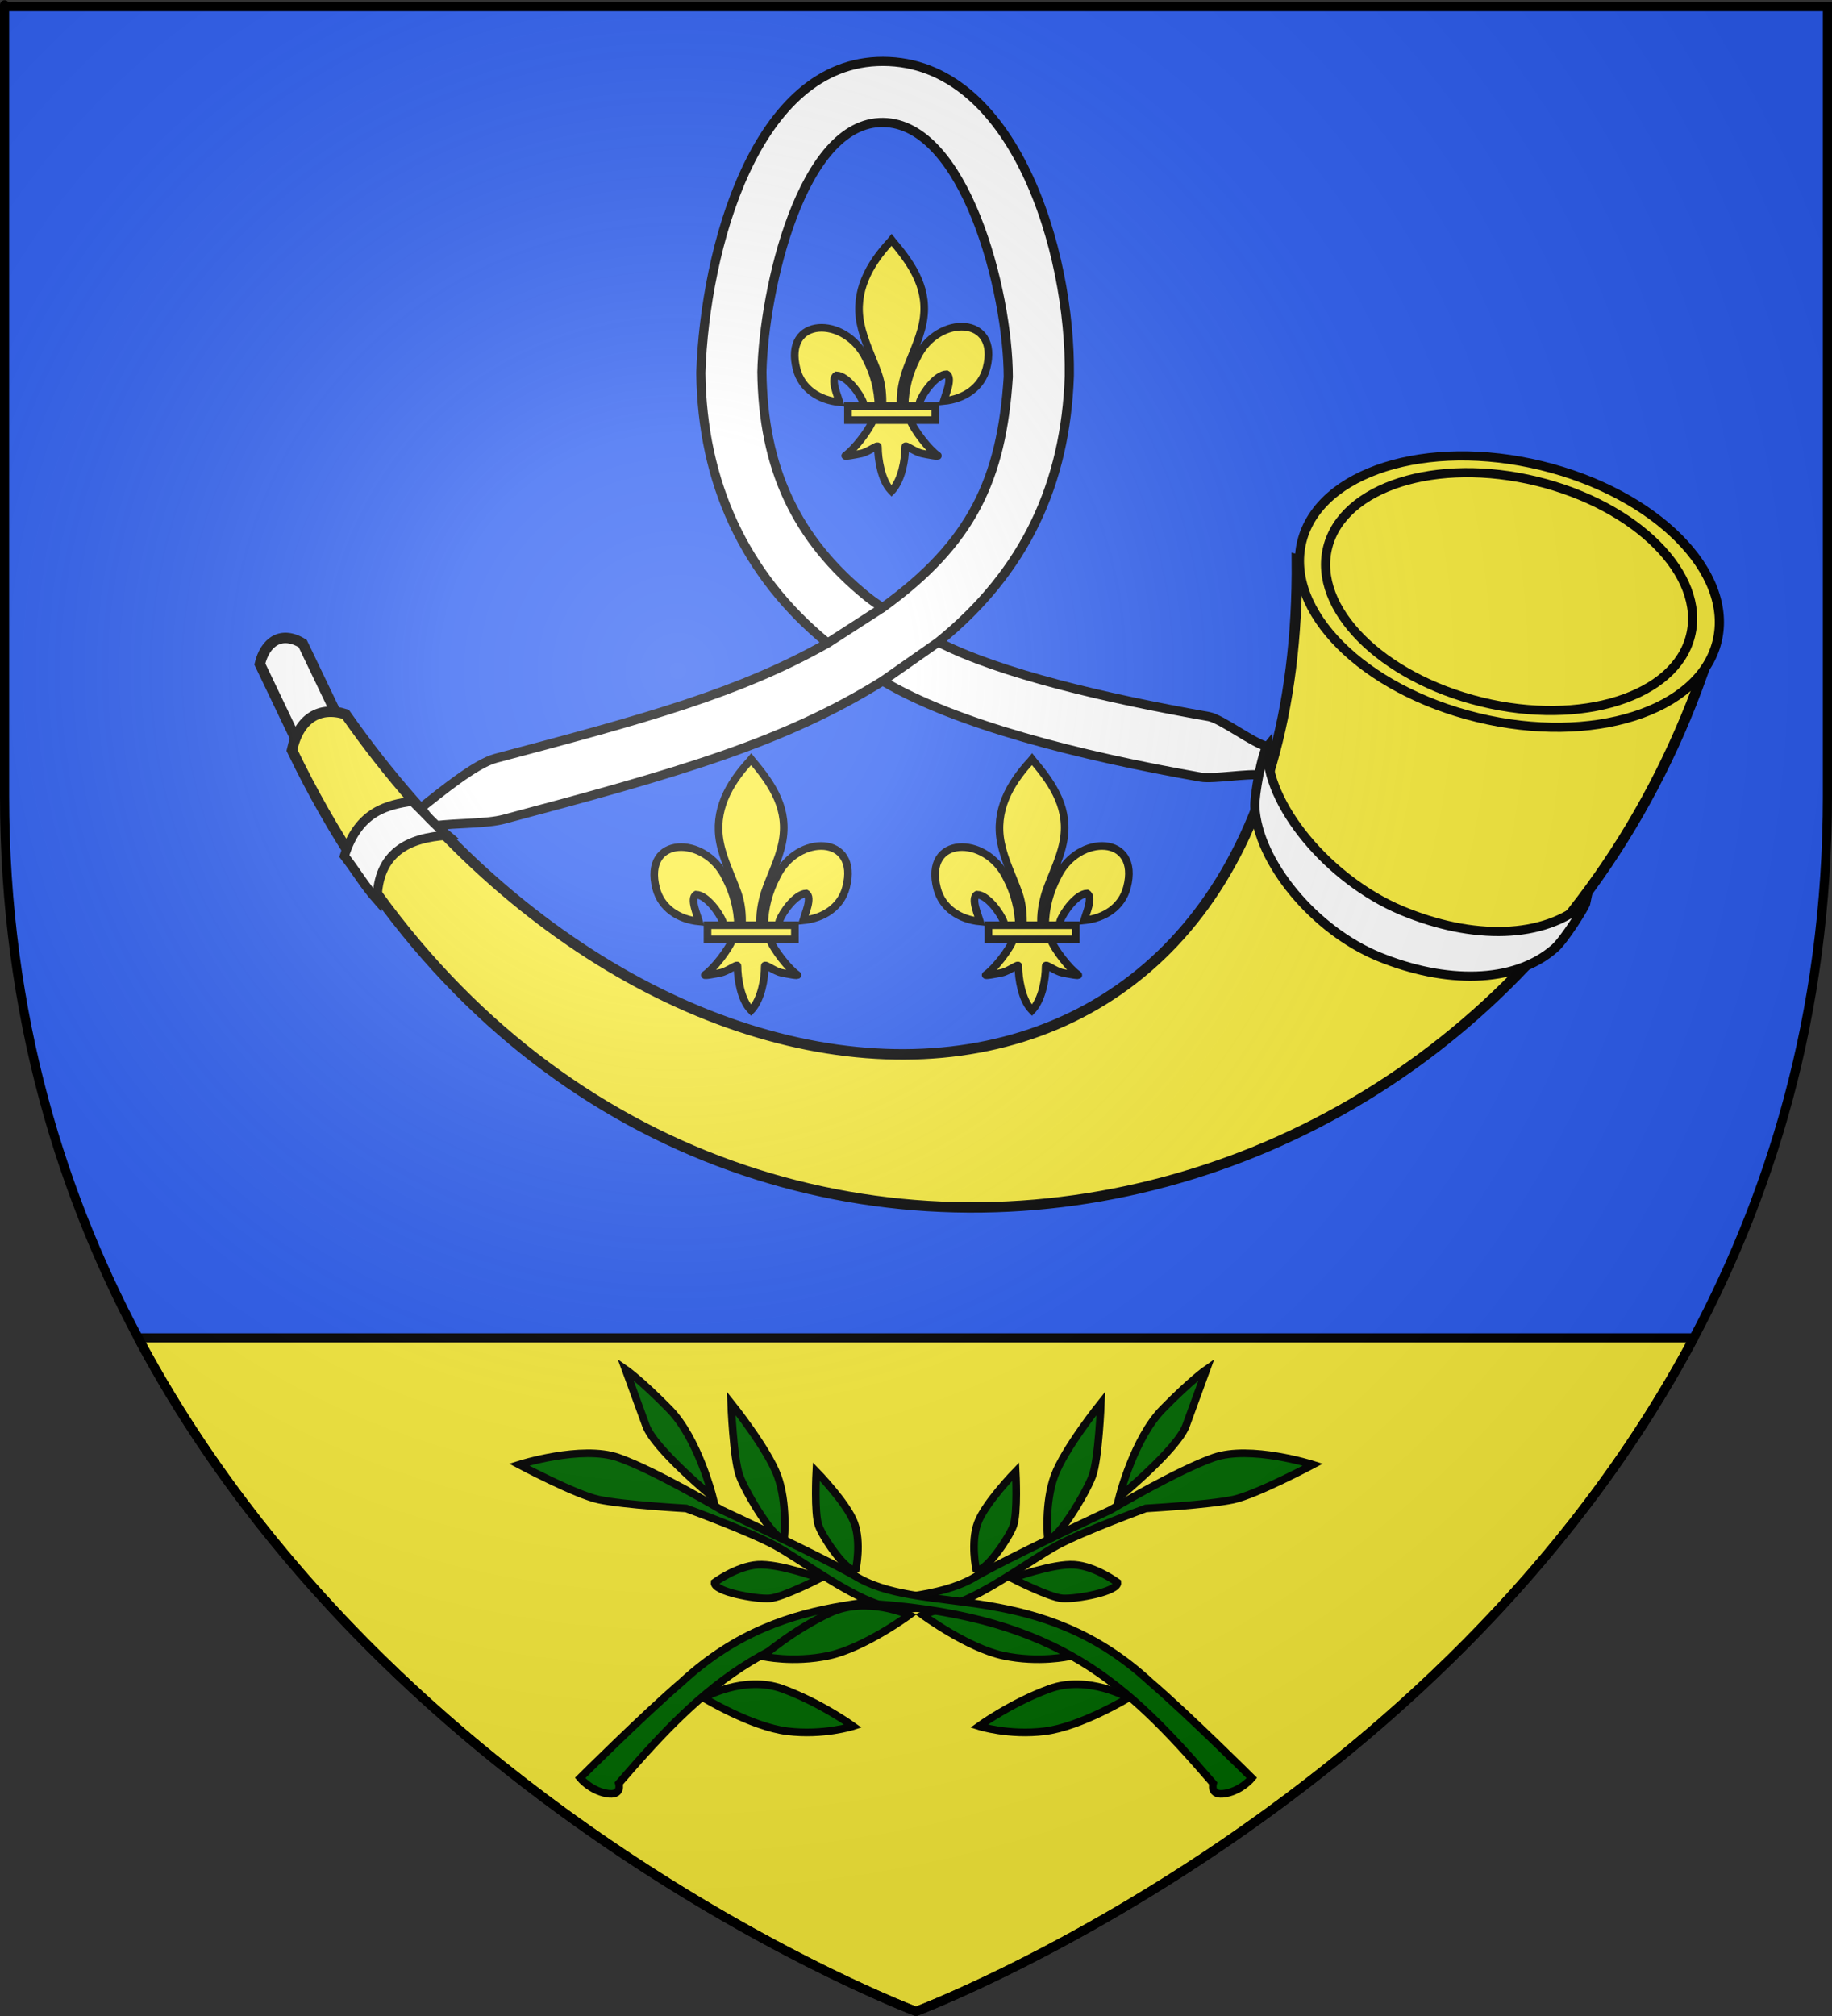 <?xml version="1.0" encoding="UTF-8" standalone="no"?>
<svg
   xmlns:dc="http://purl.org/dc/elements/1.1/"
   xmlns:cc="http://creativecommons.org/ns#"
   xmlns:rdf="http://www.w3.org/1999/02/22-rdf-syntax-ns#"
   xmlns:svg="http://www.w3.org/2000/svg"
   xmlns="http://www.w3.org/2000/svg"
   xmlns:xlink="http://www.w3.org/1999/xlink"
   xmlns:sodipodi="http://sodipodi.sourceforge.net/DTD/sodipodi-0.dtd"
   xmlns:inkscape="http://www.inkscape.org/namespaces/inkscape"
   height="660"
   width="600"
   version="1.0"
   id="svg2"
   sodipodi:version="0.32"
   inkscape:version="0.46"
   sodipodi:docname="Blason ville fr Coursegoules (Alpes-Maritimes).svg"
   sodipodi:docbase="D:\Mes documents\Renaud-Notre Lapin"
   inkscape:export-filename="/Users/olivier/Desktop/Blason Rouge/Blason_Vide_3D.png"
   inkscape:export-xdpi="144"
   inkscape:export-ydpi="144"
   inkscape:output_extension="org.inkscape.output.svg.inkscape">
  <rect width="100%" height="100%" fill="#333333" stroke="none"/>
  <sodipodi:namedview
     inkscape:window-height="975"
     inkscape:window-width="1280"
     inkscape:pageshadow="2"
     inkscape:pageopacity="0.0"
     guidetolerance="10.0"
     gridtolerance="10.0"
     objecttolerance="10.0"
     borderopacity="1.0"
     bordercolor="#666666"
     pagecolor="#ffffff"
     id="base"
     showgrid="false"
     height="660px"
     inkscape:zoom="1.1590904"
     inkscape:cx="300.00013"
     inkscape:cy="330.00014"
     inkscape:window-x="-4"
     inkscape:window-y="-4"
     inkscape:current-layer="layer4"
     inkscape:object-nodes="true"
     inkscape:snap-global="true" />
  <desc
     id="desc4">Flag of Canton of Valais (Wallis)</desc>
  <defs
     id="defs6">
    <linearGradient
       id="linearGradient2893">
      <stop
         style="stop-color:white;stop-opacity:0.314;"
         offset="0"
         id="stop2895" />
      <stop
         id="stop2897"
         offset="0.19"
         style="stop-color:white;stop-opacity:0.251;" />
      <stop
         style="stop-color:#6b6b6b;stop-opacity:0.125;"
         offset="0.6"
         id="stop2901" />
      <stop
         style="stop-color:black;stop-opacity:0.125;"
         offset="1"
         id="stop2899" />
    </linearGradient>
    <radialGradient
       inkscape:collect="always"
       xlink:href="#linearGradient2893"
       id="radialGradient3163"
       gradientUnits="userSpaceOnUse"
       gradientTransform="matrix(1.353,0,0,1.349,-77.629,-85.747)"
       cx="221.445"
       cy="226.331"
       fx="221.445"
       fy="226.331"
       r="300" />
  </defs>
  <g
     inkscape:groupmode="layer"
     id="layer3"
     inkscape:label="Fond écu"
     style="display:inline">
    <path
       id="path2855"
       style="fill:#2b5df2;fill-opacity:1;fill-rule:evenodd;stroke:none;stroke-width:1px;stroke-linecap:butt;stroke-linejoin:miter;stroke-opacity:1"
       d="M 300,658.5 C 300,658.5 598.5,546.18 598.5,260.728 C 598.5,-24.723 598.5,2.176 598.5,2.176 L 1.5,2.176 L 1.5,260.728 C 1.5,546.18 300,658.5 300,658.5 z "
       sodipodi:nodetypes="cccccc" />
    <path
       style="opacity:1;fill:#fcef3c;fill-opacity:1;stroke:#000000;stroke-width:3;stroke-linejoin:round;stroke-miterlimit:4;stroke-dasharray:none;stroke-opacity:1"
       d="M 45.25 438 C 128.176 593.854 300 658.5 300 658.5 C 300 658.5 471.824 593.854 554.75 438 L 45.25 438 z "
       id="rect3089" />
    <g
       id="g4562"
       transform="matrix(0.752,0.274,-0.274,0.752,305.842,520.505)"
       style="stroke:#000000;stroke-width:3.125;stroke-miterlimit:4;stroke-dasharray:none;stroke-opacity:1">
      <path
         style="fill:#006a00;fill-opacity:1;stroke:#000000;stroke-width:3.125;stroke-linecap:butt;stroke-miterlimit:4;stroke-dasharray:none;stroke-dashoffset:0;stroke-opacity:1"
         d="M -94.017,118.491 C -94.017,118.491 -90.665,122.96 -97.368,124.077 C -104.072,125.194 -109.658,121.843 -109.658,121.843 C -109.658,121.843 -94.128,88.685 -84.073,70.81 C -55.942,16.063 -7.464,13.685 13.124,-9.629 C 23.178,-21.918 56.695,-55.434 56.695,-55.434 C 56.695,-55.434 76.804,-80.013 89.093,-90.068 C 101.383,-100.123 128.196,-101.24 128.196,-101.24 C 128.196,-101.24 110.594,-81.72 102.5,-76.661 C 93.562,-71.075 70.101,-61.02 70.101,-61.02 C 70.101,-61.02 48.874,-43.145 41.054,-34.208 C 33.233,-25.27 20.944,-6.277 9.772,2.66 C -57.933,33.256 -74.92,68.166 -94.017,118.491 L -94.017,118.491 z"
         id="path4253"
         inkscape:connector-curvature="0"
         sodipodi:nodetypes="csccccscscsccc" />
      <path
         style="fill:#006a00;fill-opacity:1;stroke:#000000;stroke-width:3.125;stroke-linecap:butt;stroke-miterlimit:4;stroke-dasharray:none;stroke-dashoffset:0;stroke-opacity:1"
         d="M 36.55,-35.845 C 36.55,-35.845 30.403,-48.78 30.403,-60.638 C 30.403,-72.495 38.086,-95.133 38.086,-95.133 C 38.086,-95.133 45.001,-73.573 45.001,-66.028 C 45.001,-58.482 40.391,-34.767 36.55,-35.845 z"
         id="path4255"
         inkscape:connector-curvature="0" />
      <path
         style="fill:#006a00;fill-opacity:1;stroke:#000000;stroke-width:3.125;stroke-linecap:butt;stroke-miterlimit:4;stroke-dasharray:none;stroke-dashoffset:0;stroke-opacity:1"
         d="M 58.292,-61.637 C 58.292,-61.637 55.681,-86.169 62.642,-101.502 C 69.603,-116.835 73.954,-122.968 73.954,-122.968 C 73.954,-122.968 73.954,-108.657 73.954,-98.435 C 73.954,-88.213 58.292,-61.637 58.292,-61.637 z"
         id="path4257"
         inkscape:connector-curvature="0" />
      <path
         style="fill:#006a00;fill-opacity:1;stroke:#000000;stroke-width:3.125;stroke-linecap:butt;stroke-miterlimit:4;stroke-dasharray:none;stroke-dashoffset:0;stroke-opacity:1"
         d="M -0.709,11.211 C -0.709,11.211 12.799,-2.187 29.493,-0.726 C 46.188,0.734 61.379,6.549 61.379,6.549 C 61.379,6.549 50.681,13.464 35.92,15.537 C 21.16,17.61 -0.709,11.211 -0.709,11.211 z"
         id="path4259"
         inkscape:connector-curvature="0"
         sodipodi:nodetypes="cscsc" />
      <path
         style="fill:#006a00;fill-opacity:1;stroke:#000000;stroke-width:3.125;stroke-linecap:butt;stroke-miterlimit:4;stroke-dasharray:none;stroke-dashoffset:0;stroke-opacity:1"
         d="M -73.428,73.729 C -73.428,73.729 -61.138,59.206 -44.38,59.206 C -27.623,59.206 -11.982,63.674 -11.982,63.674 C -11.982,63.674 -22.036,71.495 -36.56,74.846 C -51.084,78.198 -73.428,73.729 -73.428,73.729 z"
         id="path4259-9"
         inkscape:connector-curvature="0"
         sodipodi:nodetypes="cscsc" />
      <path
         style="fill:#006a00;fill-opacity:1;stroke:#000000;stroke-width:3.125;stroke-linecap:butt;stroke-miterlimit:4;stroke-dasharray:none;stroke-dashoffset:0;stroke-opacity:1"
         d="M 13.419,-13.798 C 13.419,-13.798 7.484,-23.214 7.484,-31.845 C 7.484,-40.476 14.903,-56.953 14.903,-56.953 C 14.903,-56.953 21.581,-41.26 21.581,-35.768 C 21.581,-30.276 17.129,-13.014 13.419,-13.798 L 13.419,-13.798 z"
         id="path4255-4"
         inkscape:connector-curvature="0"
         sodipodi:nodetypes="cscscc" />
      <path
         style="fill:#006a00;fill-opacity:1;stroke:#000000;stroke-width:3.125;stroke-linecap:butt;stroke-miterlimit:4;stroke-dasharray:none;stroke-dashoffset:0;stroke-opacity:1"
         d="M -85.344,27.861 C -85.344,27.861 -79.198,18.582 -71.328,15.036 C -63.459,11.49 -45.389,11.486 -45.389,11.486 C -45.389,11.486 -56.953,24.02 -61.961,26.276 C -66.968,28.533 -84.535,31.566 -85.344,27.861 L -85.344,27.861 z"
         id="path4255-4-4"
         inkscape:connector-curvature="0"
         sodipodi:nodetypes="cscscc" />
    </g>
    <use
       x="0"
       y="0"
       xlink:href="#g4562"
       id="use4572"
       transform="matrix(-1,0,0,1,599.999,0)"
       width="600"
       height="660" />
  </g>
  <g
     inkscape:groupmode="layer"
     id="layer4"
     inkscape:label="Meubles">
    <g
       id="g4609">
      <g
         transform="matrix(0.893,-0.325,0.325,0.893,-649.535,354.819)"
         id="g3879"
         style="display:inline">
        <path
           sodipodi:nodetypes="ccccc"
           id="path3087"
           style="fill:#ffffff;fill-opacity:1;fill-rule:evenodd;stroke:#000000;stroke-width:3.6;stroke-linejoin:miter;stroke-miterlimit:4;stroke-dasharray:none;stroke-opacity:1"
           d="M 792.198,126.918 L 795.054,156.102 L 778.852,158.904 L 775.898,128.491 C 780.171,121.979 786.811,120.06 792.198,126.918 z" />
        <path
           sodipodi:nodetypes="ccccc"
           id="path3075"
           style="fill:#fcef3c;fill-opacity:1;fill-rule:evenodd;stroke:#000000;stroke-width:3.6;stroke-linecap:butt;stroke-linejoin:miter;stroke-miterlimit:4;stroke-dasharray:none;stroke-opacity:1"
           d="M 1124.058,216.891 C 1053.088,417.611 850.591,353.02 797.753,154.844 C 790.418,149.165 782.2,150.562 776.154,160.162 C 801.681,417.746 1093.938,481.255 1241.916,301.748 L 1124.058,216.891 z" />
        <path
           sodipodi:nodetypes="cscsc"
           id="path3077"
           style="fill:#fcef3c;fill-opacity:1;fill-rule:evenodd;stroke:#000000;stroke-width:3.158;stroke-linejoin:miter;stroke-miterlimit:4;stroke-dasharray:none;stroke-opacity:1"
           d="M 1127.85,211.562 C 1113.96,232.012 1130.136,266.844 1163.979,289.357 C 1197.821,311.87 1236.511,313.535 1250.389,293.077 C 1264.279,272.627 1248.102,237.794 1214.26,215.281 C 1180.417,192.769 1141.728,191.103 1127.85,211.562 z" />
        <path
           sodipodi:nodetypes="cscsc"
           id="path3079"
           style="fill:#fcef3c;fill-opacity:1;fill-rule:evenodd;stroke:#000000;stroke-width:3.158;stroke-linejoin:miter;stroke-miterlimit:4;stroke-dasharray:none;stroke-opacity:1"
           d="M 1135.484,216.569 C 1123.349,234.488 1137.482,265.01 1167.048,284.737 C 1196.614,304.464 1230.414,305.923 1242.538,287.996 C 1254.673,270.077 1240.541,239.555 1210.975,219.828 C 1181.409,200.101 1147.608,198.642 1135.484,216.569 z" />
      </g>
      <path
         sodipodi:nodetypes="cccsccscsccscczcccscz"
         id="path4144"
         d="M 289.188,20.094 C 247.328,20.015 230.861,81.71 229.531,122.031 C 229.947,158.016 243.842,188.323 271.062,210.531 C 242.41,226.752 211.822,235.18 162.286,248.278 C 155.733,250.011 144.165,259.521 137.913,264.457 L 142.066,270.386 C 150.115,269.363 159.246,269.751 165.128,268.187 C 221.916,253.086 256.714,243.129 289.094,222.938 C 312.961,237.14 353.514,247.421 393.291,254.431 C 397.27,255.133 408.915,253.132 412.861,253.768 L 415.037,244.345 C 410.91,243.68 400.07,235.32 395.871,234.583 C 362.207,228.67 327.229,220.462 307.312,210.188 C 335.985,186.998 348.992,158.089 350.219,123.094 C 350.784,81.92 331.993,20.175 289.188,20.094 z M 289.219,40.094 C 315.912,40.415 330.164,95.084 330.219,123.406 C 328.054,156.942 318.286,177.855 289,198.969 C 287.386,197.798 285.659,196.68 284.156,195.469 C 260.705,176.572 249.895,153.249 249.531,121.781 C 250.149,94.853 262.531,39.773 289.219,40.094 z"
         style="fill:#ffffff;fill-opacity:1;stroke:#000000;stroke-width:3;stroke-linejoin:round;stroke-miterlimit:4;stroke-dasharray:none;stroke-opacity:1;display:inline" />
      <path
         id="path4150"
         d="M 271.062,210.531 L 289,198.969"
         style="fill:#ffffff;fill-opacity:1;stroke:#000000;stroke-width:3;stroke-linejoin:round;stroke-miterlimit:4;stroke-dasharray:none;stroke-opacity:1;display:inline" />
      <path
         id="path4152"
         d="M 289.094,222.938 L 307.312,210.188"
         style="fill:#ffffff;fill-opacity:1;stroke:#000000;stroke-width:3;stroke-linejoin:round;stroke-miterlimit:4;stroke-dasharray:none;stroke-opacity:1;display:inline" />
      <path
         sodipodi:nodetypes="ccccc"
         d="M 134.993,262.264 C 139.45,266.589 141.955,269.643 146.523,273.448 C 133.61,274.27 123.796,279.168 123.489,294.602 C 119.171,289.705 116.928,285.589 112.784,280.231 C 117.531,265.065 127.409,263.543 134.993,262.264 z"
         style="fill:#ffffff;fill-opacity:1;fill-rule:evenodd;stroke:#000000;stroke-width:3;stroke-linecap:butt;stroke-linejoin:miter;stroke-miterlimit:4;stroke-dasharray:none;stroke-opacity:1;display:inline"
         id="path3083" />
      <path
         sodipodi:nodetypes="czcszsc"
         d="M 415.037,244.345 C 414.286,263.385 435.45,288.196 458.946,298.043 C 482.186,307.783 505.777,307.575 519.488,295.331 C 519.196,296.853 512.303,307.737 509.206,310.454 C 495.707,322.299 473.045,321.955 451.725,313.274 C 430.535,304.646 411.913,282.23 410.976,264.148 C 410.785,260.452 413.33,246.371 415.037,244.345 z"
         style="fill:#ffffff;fill-opacity:1;fill-rule:evenodd;stroke:#000000;stroke-width:3;stroke-linecap:butt;stroke-linejoin:miter;stroke-miterlimit:4;stroke-dasharray:none;stroke-opacity:1;display:inline"
         id="path3081" />
      <g
         style="display:inline;stroke:#000000;stroke-width:2.5;stroke-miterlimit:4;stroke-dasharray:none;stroke-opacity:1"
         transform="translate(-795.514,0)"
         id="g4129">
        <path
           sodipodi:nodetypes="ccscscc"
           id="path1876"
           style="fill:#fcef3c;fill-opacity:1;fill-rule:evenodd;stroke:#000000;stroke-width:2.5;stroke-linecap:butt;stroke-linejoin:miter;stroke-miterlimit:4;stroke-dasharray:none;stroke-opacity:1;display:inline"
           d="M 1045.791,302.714 C 1045.919,297.138 1047.298,291.956 1049.867,287.044 C 1056.591,272.898 1077.13,273.236 1072.602,290.537 C 1070.934,296.913 1065.266,300.66 1058.534,301.303 C 1059.02,299.623 1061.693,293.684 1059.535,292.522 C 1056.084,292.653 1051.8,298.616 1050.769,301.459 C 1050.621,301.868 1050.662,302.339 1050.496,302.741" />
        <path
           sodipodi:nodetypes="ccscscc"
           id="path1902"
           style="fill:#fcef3c;fill-opacity:1;fill-rule:evenodd;stroke:#000000;stroke-width:2.5;stroke-linecap:butt;stroke-linejoin:miter;stroke-miterlimit:4;stroke-dasharray:none;stroke-opacity:1"
           d="M 1037.237,303.083 C 1037.109,297.507 1035.73,292.324 1033.161,287.413 C 1026.437,273.266 1005.898,273.604 1010.426,290.906 C 1012.094,297.282 1017.762,301.029 1024.495,301.671 C 1024.009,299.992 1021.336,294.053 1023.493,292.891 C 1026.944,293.021 1031.228,298.984 1032.259,301.828 C 1032.408,302.236 1032.366,302.708 1032.532,303.11" />
        <path
           sodipodi:nodetypes="csccccsccc"
           id="path3734"
           style="fill:#fcef3c;fill-opacity:1;fill-rule:nonzero;stroke:#000000;stroke-width:2.5;stroke-linecap:butt;stroke-linejoin:miter;stroke-miterlimit:4;stroke-dasharray:none;stroke-opacity:1"
           d="M 1041.117,249.06 C 1034.032,256.697 1029.276,265.527 1031.326,275.883 C 1032.458,281.597 1035.2,286.888 1037.134,292.392 C 1038.343,295.846 1038.653,299.453 1038.509,303.083 L 1044.52,303.083 C 1044.232,299.426 1044.862,295.883 1045.895,292.392 C 1047.738,286.854 1050.541,281.601 1051.703,275.883 C 1053.874,265.193 1048.777,257.131 1041.944,249.094 L 1041.526,248.561 L 1041.117,249.06 z" />
        <path
           sodipodi:nodetypes="cssscccssscc"
           id="path6395"
           style="fill:#fcef3c;fill-opacity:1;fill-rule:evenodd;stroke:#000000;stroke-width:2.5;stroke-linecap:butt;stroke-linejoin:miter;stroke-miterlimit:4;stroke-dasharray:none;stroke-opacity:1"
           d="M 1035.511,307.315 C 1034.255,310.837 1029.131,317.287 1026.41,319.125 C 1025.704,319.602 1029.784,318.851 1031.61,318.45 C 1034.006,317.925 1037.12,315.372 1037.047,316.273 C 1037.04,320.399 1038.2,327.282 1041.224,330.445 L 1041.51,330.75 L 1041.806,330.445 C 1044.828,326.92 1045.967,320.722 1045.982,316.273 C 1045.909,315.372 1049.023,317.925 1051.419,318.45 C 1053.245,318.851 1057.325,319.602 1056.619,319.125 C 1053.898,317.287 1048.777,310.837 1047.521,307.315 L 1035.511,307.315 z" />
        <rect
           id="rect4623"
           style="fill:#fcef3c;fill-opacity:1;stroke:#000000;stroke-width:2.5;stroke-miterlimit:4;stroke-dasharray:none;stroke-opacity:1"
           y="302.904"
           x="1027.232"
           height="4.635"
           width="28.61" />
      </g>
      <use
         height="660"
         width="600"
         transform="translate(92,0)"
         id="use4138"
         xlink:href="#g4129"
         y="0"
         x="0"
         style="display:inline" />
      <use
         height="660"
         width="600"
         transform="translate(46,-170)"
         id="use4140"
         xlink:href="#g4129"
         y="0"
         x="0"
         style="display:inline" />
    </g>
  </g>
  <g
     inkscape:groupmode="layer"
     id="layer2"
     inkscape:label="Reflet final"
     sodipodi:insensitive="true">
    <path
       sodipodi:nodetypes="cccccc"
       d="M 300,658.5 C 300,658.5 598.5,546.18 598.5,260.728 C 598.5,-24.723 598.5,2.176 598.5,2.176 L 1.5,2.176 L 1.5,260.728 C 1.5,546.18 300,658.5 300,658.5 z "
       style="opacity:1;fill:url(#radialGradient3163);fill-opacity:1;fill-rule:evenodd;stroke:none;stroke-width:1px;stroke-linecap:butt;stroke-linejoin:miter;stroke-opacity:1"
       id="path2875"
       inkscape:export-xdpi="144"
       inkscape:export-ydpi="144" />
  </g>
  <g
     inkscape:groupmode="layer"
     id="layer1"
     inkscape:label="Contour final"
     sodipodi:insensitive="true">
    <path
       sodipodi:nodetypes="cccccc"
       d="M 300,658.5 C 300,658.5 1.5,546.18 1.5,260.728 C 1.5,-24.723 1.5,2.176 1.5,2.176 L 598.5,2.176 L 598.5,260.728 C 598.5,546.18 300,658.5 300,658.5 z "
       style="opacity:1;fill:none;fill-opacity:1;fill-rule:evenodd;stroke:#000000;stroke-width:3;stroke-linecap:butt;stroke-linejoin:miter;stroke-miterlimit:4;stroke-dasharray:none;stroke-opacity:1"
       id="path1411"
       inkscape:export-xdpi="144"
       inkscape:export-ydpi="144" />
  </g>
</svg>
